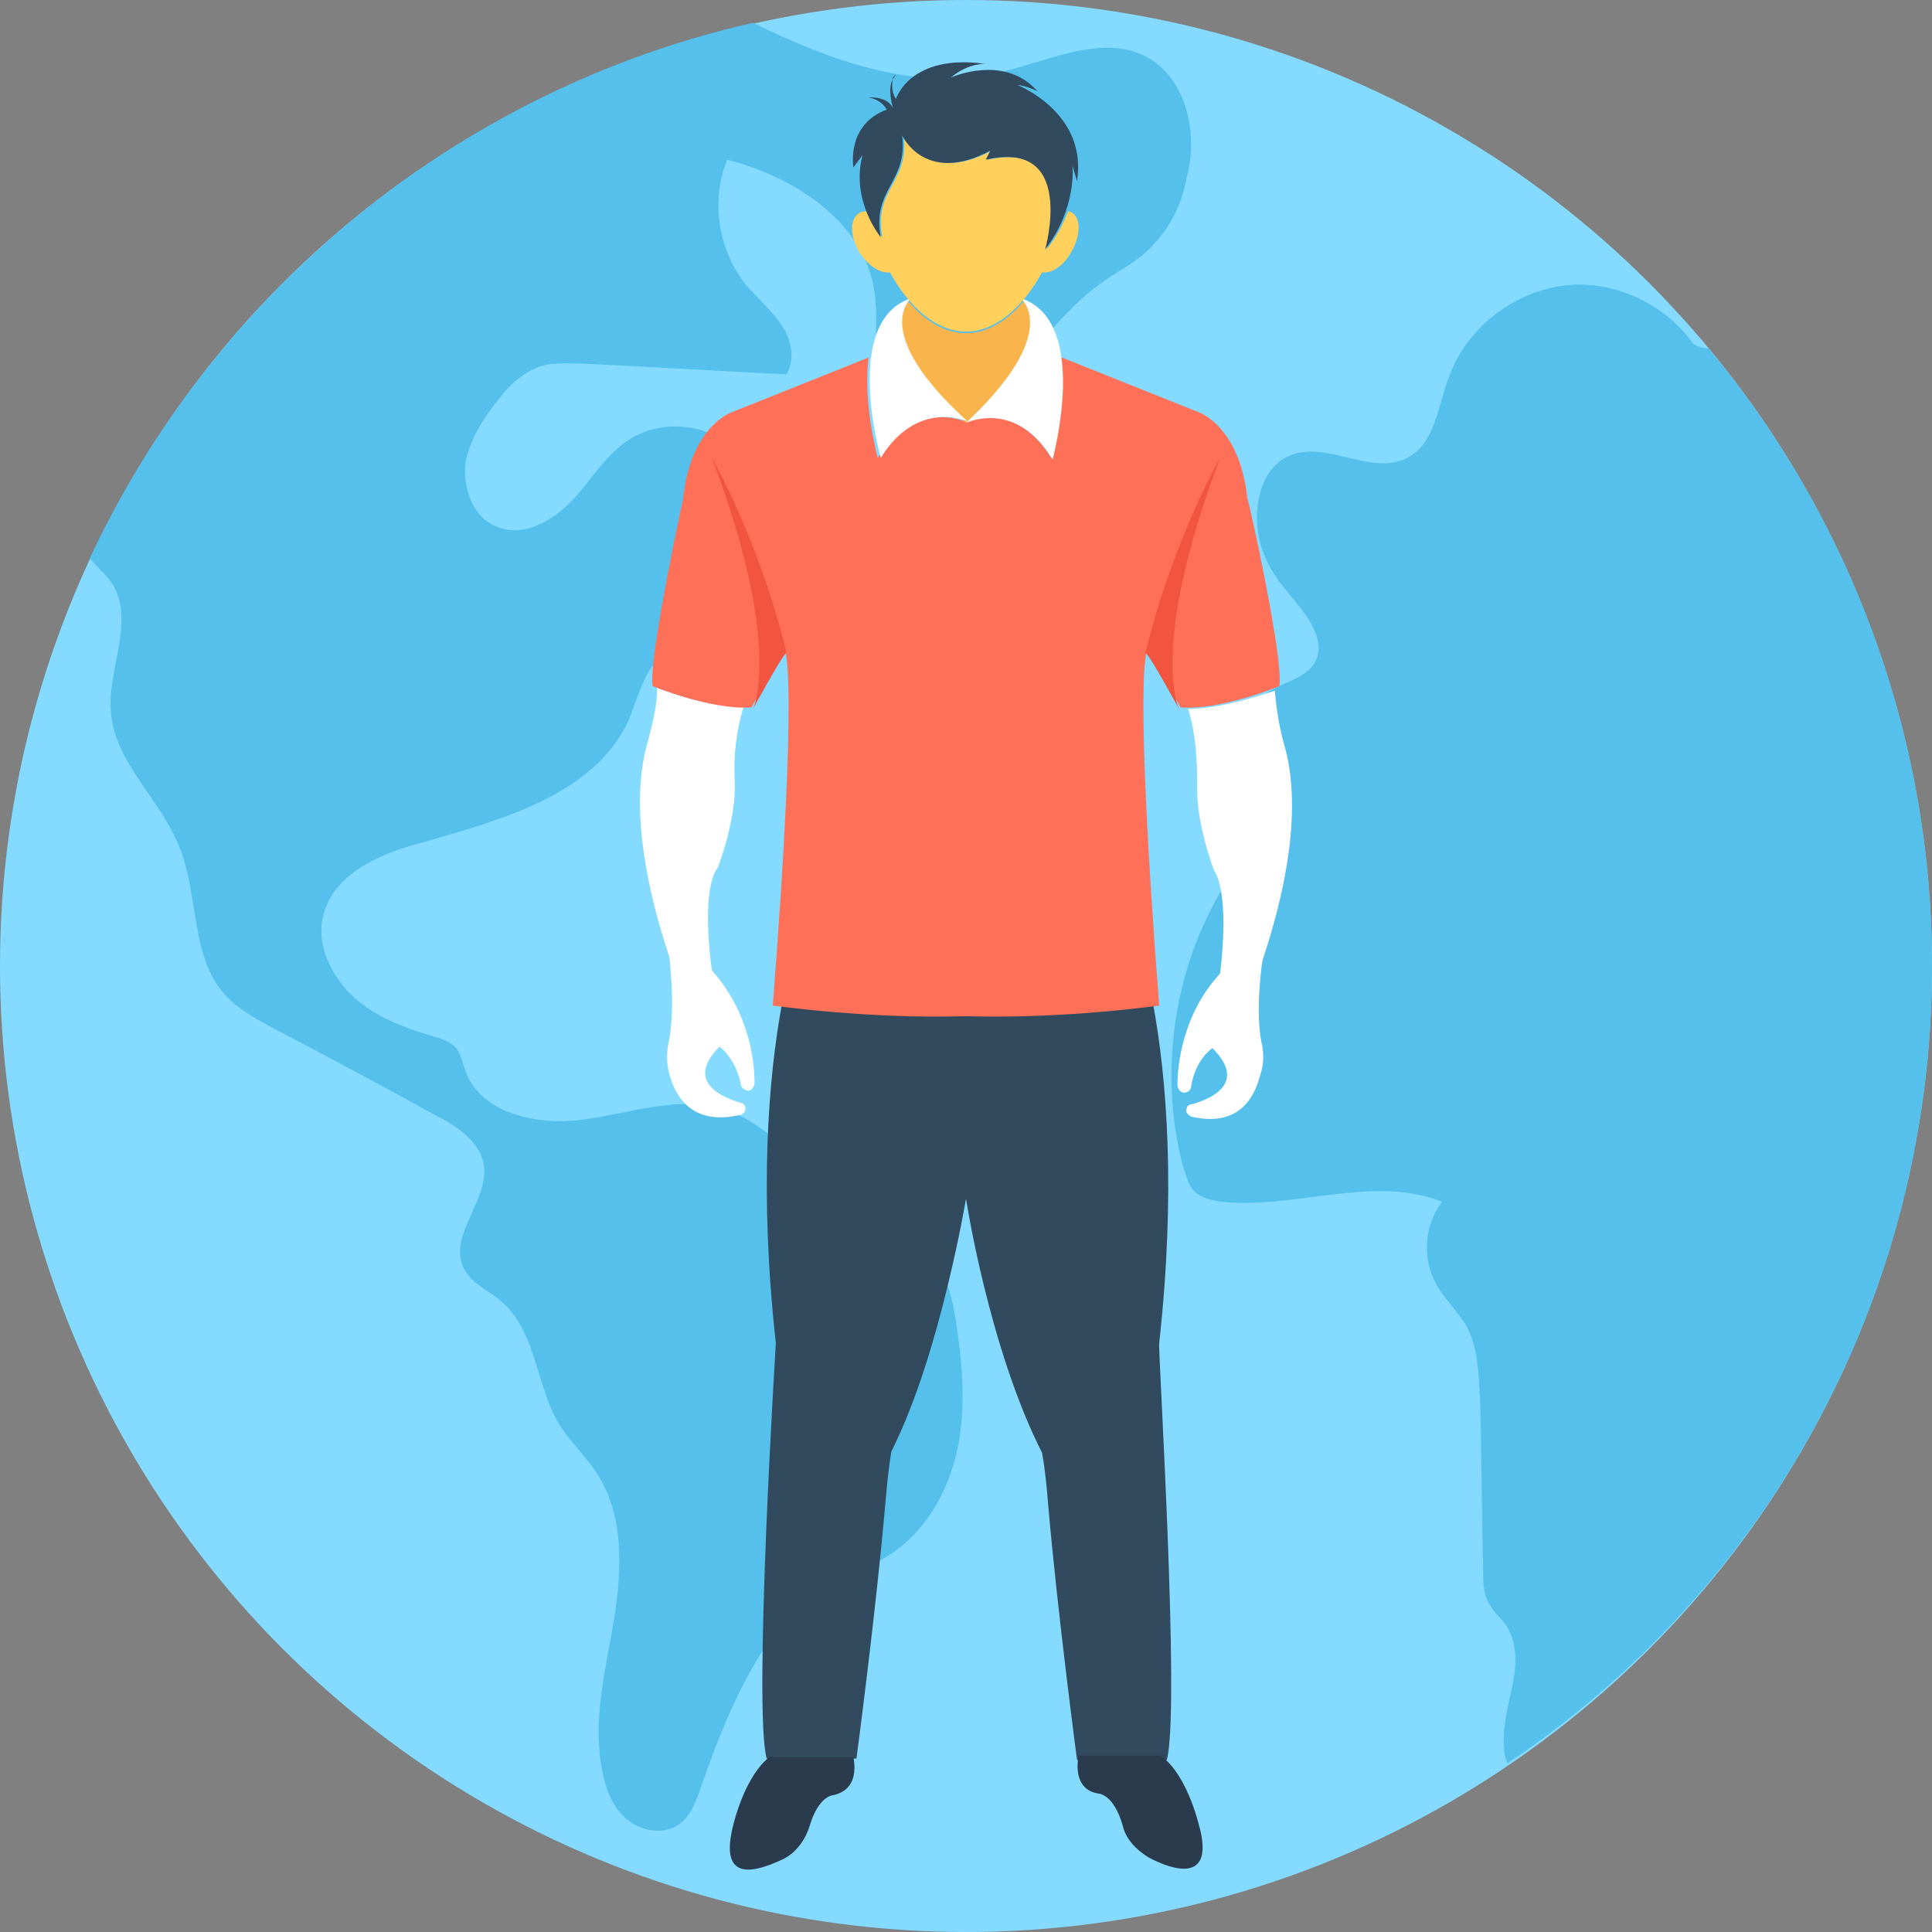 <?xml version="1.0" encoding="iso-8859-1"?>
<!-- Uploaded to: SVG Repo, www.svgrepo.com, Generator: SVG Repo Mixer Tools -->
<svg height="800px" width="800px" version="1.1" id="Layer_1" xmlns="http://www.w3.org/2000/svg" xmlns:xlink="http://www.w3.org/1999/xlink" 
	 viewBox="0 0 508 508" xml:space="preserve">
<rect x="0" y="0" width="508" height="508" fill="#808080" stroke="none"/>
<circle style="fill:#84DBFF;" cx="254" cy="254" r="254"/>
<g>
	<path style="fill:#54C0EB;" d="M508,254c0-61.6-22-118.4-58.8-162.4c-1.2,0-2.8-0.4-4-1.2c-7.6-10.8-21.6-17.2-34.8-15.2
		c-13.2,2-25.2,11.6-29.6,24.4c-2.8,7.6-3.6,17.2-10.8,20.8c-9.2,4.8-20.8-4.4-30.4-0.8c-7.6,2.8-10,12.4-8.8,20.4
		c0.8,5.2,3.2,10,6.4,14c4.8,6,12.4,13.6,8.4,20.4c-3.2,5.2-11.6,5.2-15.2,10.4c-4,6.4,3.2,14.4,4,22c1.2,8-4.8,15.2-9.6,21.6
		c-15.6,22.4-20.8,52-13.6,78.8c0.8,2,1.2,4.4,2.8,6c2,2,4.8,2.4,7.2,2.8c19.2,2,40-7.2,58,0c-4.8,6-5.2,15.2-1.6,21.6
		c2,3.6,5.2,6.8,7.6,10.4c3.6,6,3.6,13.6,4,20.8c0.4,14.8,0.4,29.6,0.8,44.4c0,3.2,0,6.4,2,9.2c0.8,1.6,2.4,2.8,3.6,4.4
		c3.6,4.8,3.2,11.2,2,16.8c-1.2,5.6-2.8,11.6-2,17.2c0,0.8,0.4,2,0.8,2.8C464,418.4,508,341.2,508,254z"/>
	<path style="fill:#54C0EB;" d="M301.2,14.8c-12-6-26,1.6-39.2,4.4C240.4,24,218.4,16,198,6C120.4,23.6,56.4,76.8,23.6,146.8
		c2,2.4,4.4,4.4,6,6.8c6,10-1.6,22.8-0.4,34c1.2,13.2,13.2,22.8,18,35.2c5.2,12.8,2.8,28.8,12,38.8c3.2,3.6,7.6,6,12,8.4
		c14.4,7.6,28.8,15.2,43.2,23.2C120,296,126,300,127.2,306c1.6,9.6-9.6,18.8-5.2,27.6c2,4,6.4,5.6,9.6,8.4c9.6,8,9.2,22.4,15.6,32.8
		c2.8,4.4,6.8,8,9.6,12.4c7.2,10.8,6.8,24.8,4.8,37.6c-2,12.8-5.6,25.6-3.6,38.8c0.8,5.2,2.4,10.8,6.4,14.4s10.4,4.8,14.8,1.2
		c2.8-2.4,4-6,5.2-9.6c8-22.8,19.2-50,42-57.2c12.4-4,20.8-15.2,24.4-27.6s2.4-25.6,0.4-38.4c-0.8-4.4-1.6-8.8-4-12
		c-3.6-4.8-9.6-6.4-14.8-9.2c-16.4-8.8-25.6-29.2-43.6-34c-11.6-2.8-23.6,1.6-35.6,3.2s-26.8-1.6-30.8-12.8c-0.8-2-1.2-4.8-2.8-6.4
		c-1.2-1.2-3.2-2-4.8-2.4c-8-2.4-16-5.2-22-10.8c-6-5.6-10-14.4-7.6-22c3.2-10.8,15.2-15.6,25.6-18.4c20.8-6,45.2-12.4,54.4-32
		c2.4-5.6,3.6-12,8-16.4c9.2-10,29.2-7.2,34-19.6c1.2-3.2,1.2-6.4,0.4-9.6c-1.2-9.6-5.6-19.2-13.2-25.6c-7.6-6.4-18.8-8.4-27.6-3.6
		c-6.8,3.6-10.8,10.8-16,16.4c-5.2,5.6-13.2,10.4-20.4,7.2c-6-2.4-8.8-10-8-16.8c1.2-6.4,5.2-12.4,9.2-17.2c2.4-3.2,5.6-6,9.2-7.6
		c3.6-1.6,8-1.2,12-1.2c18,0.8,36,2,54,2.8c2.4-4,1.2-9.2-1.2-12.8c-2.4-3.6-6-6.8-9.2-10.4c-7.6-9.2-9.6-22.4-5.2-33.2
		c17.2,4.4,34.8,15.6,38.4,32.8c2.4,12-2,25.6,3.2,36.8c11.6,2.8,23.2-3.6,32-12c8.4-8.4,15.2-18.4,24.8-25.2
		c4.4-3.2,9.6-5.6,13.2-9.6c4.8-4.8,8-11.2,9.2-18C315.2,35.2,312,20.4,301.2,14.8z"/>
</g>
<path style="fill:#324A5E;" d="M306.8,462.8c0,0-22.8,0-23.2,0c-0.4,0-0.4,0-0.4,0s-5.2-39.2-7.6-67.2c-0.4-4.8-0.8-9.2-1.6-13.6
	c-14-27.6-20-66.8-20-66.8s-1.6,9.6-4.8,22.8c-3.2,13.2-8,30-14.8,43.6c-0.8,4.4-1.2,9.2-1.6,13.6c-2.4,28-7.6,67.2-7.6,67.2
	s0,0-0.4,0s-23.2,0-23.2,0c-3.6-12.8,2.4-109.2,2.4-109.2c-4.4-40-2-69.6,1.6-89.2c6.4,0.8,27.6,3.2,48.8,2.4
	c21.2,0.8,42.4-1.6,48.8-2.4c3.6,19.6,6,49.2,1.6,89.2C304.4,353.6,310.4,449.6,306.8,462.8z"/>
<g>
	<path style="fill:#FFFFFF;" d="M331.6,273.6c0.8,3.2,0.8,6.4-0.4,9.6c-1.6,6-6,13.2-18,10.4c-0.8-0.4-1.6-1.2-1.2-2
		c0-0.8,0.8-1.2,1.2-1.2c4.4-1.2,15.2-5.2,5.6-14.8c0,0-4.4,2.8-5.6,10c0,1.2-1.2,2-2.4,1.6c-0.8-0.4-1.2-1.2-1.2-2
		c0-4.8,1.2-18.4,11.2-29.2c0,0,2.8-20.4-1.6-27.2c0,0-4.8-12.4-4.4-22.4c0-6.8-0.4-13.6-2.4-20c8.4,0,19.2-3.6,22.8-4.8
		c0.4,4.8,1.2,9.6,2.4,14c2.8,9.2,4.4,26.8-5.6,56.8C332,252,330,264.8,331.6,273.6z"/>
	<path style="fill:#FFFFFF;" d="M198.4,284.8c0,0.8-0.8,2-1.6,2s-2-0.8-2-1.6c-1.2-6.8-5.6-10-5.6-10c-9.6,9.6,1.6,13.6,5.6,14.8
		c0.8,0,1.2,0.8,1.2,1.6c0,0.8-0.8,1.6-1.6,1.6c-12.4,2.8-16.8-4.8-18.4-10.8c-0.8-2.8-0.8-6,0-9.2c1.6-8.8,0-21.6,0-21.6
		c-10-30-8.4-47.6-5.6-56.8c1.2-4.8,2.4-9.2,2.4-14c3.6,1.6,14.4,5.2,22.8,4.8c-2,6.4-2.8,13.2-2.4,20c0.4,10-4.4,22.4-4.4,22.4
		c-4.8,6.4-1.6,27.2-1.6,27.2C197.6,266.8,198.4,280.4,198.4,284.8z"/>
</g>
<path style="fill:#FF7058;" d="M336.4,180.4c0,0-15.2,6.4-26,5.6c0,0-7.6-14-8.8-14.8c0,0-3.6,5.2,3.2,93.2c0,0-25.2,3.6-50.8,2.8
	c-25.6,0.8-50.8-2.8-50.8-2.8c6.8-88,3.2-93.2,3.2-93.2c-1.2,0.8-8.8,14.8-8.8,14.8c-10.4,0.8-26-5.6-26-5.6c-1.2-6.8,8-49.2,8-49.2
	c2-19.2,12.8-22.8,12.8-22.8l36-14.4l0,0c-1.6,12,2.4,26.4,2.4,26.4c9.6-15.6,22.8-9.6,22.8-9.6s13.2-6,22.8,9.6
	c0,0,4-14.4,2.4-26.4h0.4l36,14.4c0,0,10.8,3.6,12.8,22.8C328.4,131.6,337.6,173.6,336.4,180.4z"/>
<path style="fill:#F9B54C;" d="M254,111.2L254,111.2L254,111.2c-22-20.4-16.8-30-15.2-32c4.4,5.2,9.6,8.4,15.2,8.4
	c5.6,0,10.8-3.2,15.2-8.4l0,0C271.2,81.2,276,90.8,254,111.2z"/>
<g>
	<path style="fill:#FFFFFF;" d="M268.4,78.4c0,0,11.2,8.8-14.4,32.8c0,0,13.2-6.4,22.8,9.6C276.8,120.4,286.8,84.4,268.4,78.4z"/>
	<path style="fill:#FFFFFF;" d="M239.6,78.4c-18.4,6-8,42-8,42c9.6-15.6,22.8-9.6,22.8-9.6C228.4,87.2,239.6,78.4,239.6,78.4z"/>
</g>
<g>
	<path style="fill:#F1543F;" d="M320.8,120.4c0,0-12.4,21.6-19.6,51.2c1.2,0.8,8.8,14.8,8.8,14.8S302,170,320.8,120.4z"/>
	<path style="fill:#F1543F;" d="M187.2,120.4c0,0,12.4,21.6,19.6,51.2c-1.2,0.8-8.8,14.8-8.8,14.8S206,170,187.2,120.4z"/>
</g>
<path style="fill:#FFD05B;" d="M281.6,66.4c-2,3.6-5.2,5.6-7.6,5.2c-4.8,8.8-12,15.6-20,15.6s-15.2-6.8-20-15.6
	c-2.4,0.4-5.6-1.6-8-5.2c-2.4-4-2.8-8.8,0-10.4c0.4-0.4,1.2-0.4,2-0.4c1.6,4,4,6.8,4,6.8c-2.4-12.8,7.2-14.4,5.6-26.8
	c0,0,6,13.2,23.2,4l-1.2,2.4c23.6-5.2,16.4,21.6,15.6,23.6c2.8-3.6,4.4-6.8,5.6-10c0.4,0,0.8,0,1.2,0.4
	C284.4,57.6,284,62.4,281.6,66.4z"/>
<path style="fill:#324A5E;" d="M228.4,25.6c0,0,4.8-0.4,6.4,2.8c0,0-1.6-5.2,0-7.6s0-0.4,0-0.4S234,24,235.6,26c0,0,3.6-12,23.6-9.2
	c0,0-4.4-0.4-9.2,3.6c0,0,14-6.4,22.8,3.6c0,0-3.2-1.6-5.2-1.6c0,0,18.4,7.2,15.6,25.2l-1.2-4c0,0,1.2,11.2-7.2,22
	c0,0,8.4-29.2-15.6-23.6l1.2-2.4c-17.2,9.2-23.2-4-23.2-4c1.6,12.4-8,14-5.6,26.8c0,0-8-9.6-4.8-21.6l-2.4,3.2c0,0-2-11.2,8.8-15.2
	C233.2,29.2,232.4,26.4,228.4,25.6z"/>
<g>
	<path style="fill:#2B3B4E;" d="M305.2,461.6h-21.6c-0.8,4.4,0,9.2,5.2,10c0,0,4,0,6.4,8.4c0.8,3.6,3.6,6.4,6.8,8.4
		c6.8,3.6,16.8,6.4,13.6-7.2C315.6,481.6,312.8,467.2,305.2,461.6z"/>
	<path style="fill:#2B3B4E;" d="M202.8,461.6c-7.6,5.6-10.4,20-10.4,20c-2.8,13.6,6.8,10.4,13.6,7.2c3.2-1.6,5.6-4.8,6.8-8.4
		c2.4-8.4,6.4-8.4,6.4-8.4c5.2-1.2,6-5.6,5.2-10h-21.6V461.6z"/>
</g>
</svg>